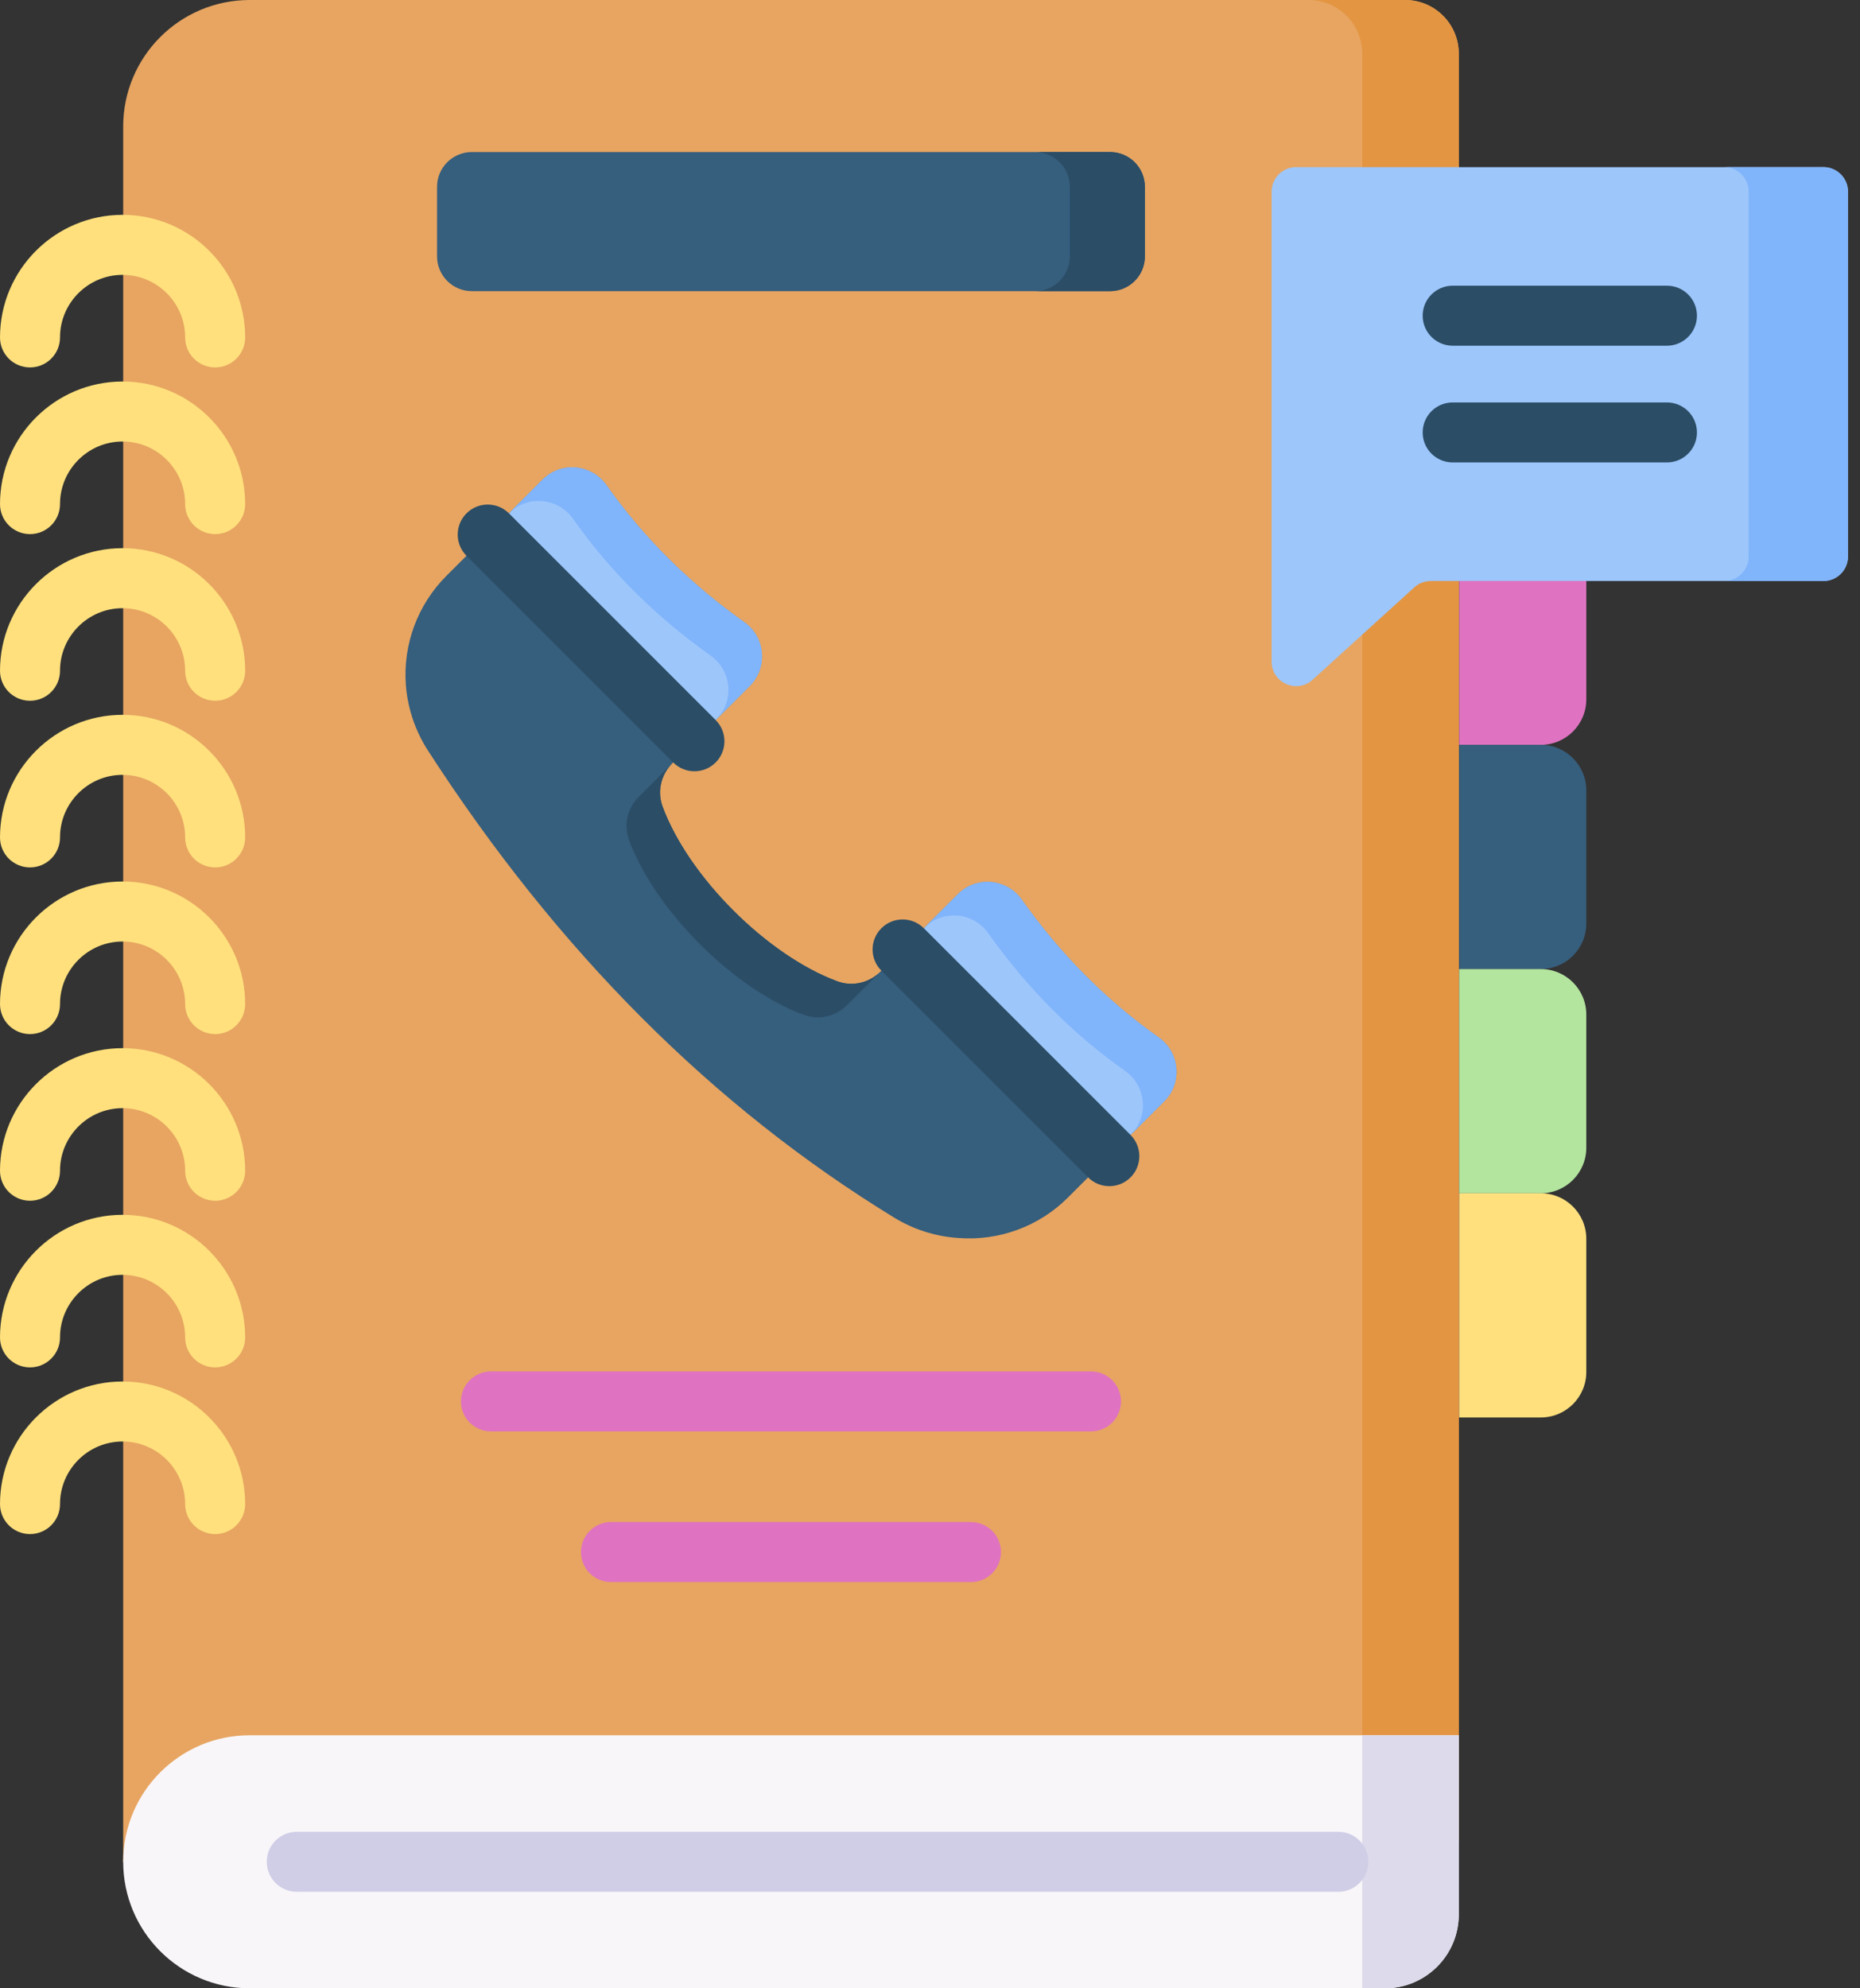 <svg width="87" height="93" viewBox="0 0 87 93" fill="none" xmlns="http://www.w3.org/2000/svg">
<rect x="0" y="0" width="87" height="93" fill="#333333" stroke="none"/>
<path d="M72.07 34.839H68.251V24.352H72.07C73.245 24.352 74.198 25.305 74.198 26.48V32.711C74.198 33.886 73.245 34.839 72.07 34.839Z" fill="#DF73C1"/>
<path d="M72.07 45.326H68.251V34.839H72.07C73.245 34.839 74.198 35.791 74.198 36.967V43.197C74.198 44.373 73.245 45.326 72.07 45.326Z" fill="#365E7D"/>
<path d="M72.07 55.813H68.251V45.326H72.07C73.245 45.326 74.198 46.279 74.198 47.454V53.685C74.198 54.86 73.245 55.813 72.07 55.813Z" fill="#B3E59F"/>
<path d="M72.07 66.3H68.251V55.813H72.07C73.245 55.813 74.198 56.766 74.198 57.941V64.171C74.198 65.347 73.245 66.3 72.07 66.3Z" fill="#FFE07D"/>
<path d="M68.233 86.118L5.762 87.082V5.918C5.762 2.65 8.411 0 11.68 0H65.722C67.109 0 68.233 1.124 68.233 2.511V86.118H68.233Z" fill="#E7A561"/>
<path d="M65.722 0H61.206C62.593 0 63.717 1.124 63.717 2.511V86.118L5.762 87.012V87.082L68.233 86.118V2.511C68.233 1.124 67.109 0 65.722 0V0Z" fill="#E49542"/>
<path d="M68.233 81.164H11.68C8.411 81.164 5.762 83.814 5.762 87.082C5.762 90.35 8.411 93 11.68 93H64.777C66.686 93 68.233 91.453 68.233 89.544V81.164Z" fill="#F9F6F9"/>
<path d="M63.716 81.164V93H64.777C66.686 93 68.233 91.453 68.233 89.544V81.164H63.716Z" fill="#DDDAEC"/>
<path d="M62.6 88.486H13.881C13.106 88.486 12.477 87.857 12.477 87.082C12.477 86.307 13.106 85.679 13.881 85.679H62.6C63.376 85.679 64.004 86.307 64.004 87.082C64.004 87.857 63.376 88.486 62.6 88.486Z" fill="#D0CEE7"/>
<path d="M44.806 41.822L41.175 45.453C40.649 45.979 39.864 46.157 39.166 45.899C35.881 44.684 32.205 41.008 30.991 37.724C30.733 37.026 30.911 36.241 31.437 35.715L35.068 32.084C35.927 31.226 35.803 29.804 34.813 29.101C32.276 27.301 30.119 25.176 28.372 22.699C27.669 21.703 26.243 21.572 25.381 22.434L20.878 26.937C19.531 28.285 18.84 30.154 18.985 32.054C19.07 33.144 19.428 34.194 20.021 35.112C26.079 44.485 33.347 51.765 41.824 56.952C42.708 57.493 43.707 57.818 44.74 57.898L44.836 57.905C46.737 58.051 48.606 57.36 49.953 56.012L54.456 51.509C55.318 50.647 55.187 49.221 54.191 48.519C51.714 46.771 49.589 44.614 47.789 42.078C47.087 41.087 45.664 40.964 44.806 41.822Z" fill="#365E7D"/>
<path d="M31.437 35.715L29.87 37.283C29.343 37.809 29.166 38.594 29.424 39.292C30.637 42.575 34.313 46.252 37.598 47.467C38.297 47.725 39.081 47.547 39.608 47.021L41.175 45.453C40.649 45.98 39.864 46.157 39.166 45.899C35.881 44.684 32.205 41.008 30.991 37.724C30.733 37.026 30.911 36.242 31.437 35.715Z" fill="#2B4D66"/>
<path d="M35.068 32.085C35.927 31.226 35.803 29.804 34.813 29.102C32.276 27.302 30.119 25.177 28.372 22.7C27.669 21.704 26.244 21.572 25.381 22.434L22.812 25.003L32.481 34.672L35.068 32.085Z" fill="#9DC6FB"/>
<path d="M44.806 41.822L42.219 44.41L51.887 54.078L54.456 51.509C55.318 50.647 55.187 49.222 54.191 48.519C51.714 46.772 49.589 44.614 47.789 42.078C47.087 41.088 45.664 40.964 44.806 41.822Z" fill="#9DC6FB"/>
<path d="M34.813 29.102C32.276 27.302 30.119 25.177 28.372 22.7C27.669 21.704 26.244 21.572 25.381 22.434L22.812 25.003L23.814 24.002C24.676 23.14 26.101 23.271 26.804 24.267C28.551 26.744 30.709 28.869 33.245 30.669C34.235 31.372 34.359 32.794 33.501 33.652L35.068 32.085C35.927 31.226 35.803 29.804 34.813 29.102Z" fill="#80B4FB"/>
<path d="M47.789 42.078C47.087 41.088 45.664 40.964 44.806 41.822L43.238 43.39C44.097 42.532 45.519 42.655 46.221 43.645C48.021 46.182 50.146 48.339 52.623 50.087C53.619 50.789 53.751 52.215 52.889 53.077L51.887 54.078L54.456 51.509C55.318 50.647 55.187 49.222 54.191 48.519C51.714 46.772 49.589 44.614 47.789 42.078Z" fill="#80B4FB"/>
<path d="M32.481 36.075C32.122 36.075 31.763 35.938 31.489 35.664L21.82 25.996C21.272 25.448 21.272 24.559 21.82 24.011C22.368 23.463 23.257 23.463 23.805 24.011L33.474 33.679C34.022 34.227 34.022 35.116 33.474 35.664C33.199 35.938 32.84 36.075 32.481 36.075Z" fill="#2B4D66"/>
<path d="M51.887 55.481C51.528 55.481 51.169 55.344 50.895 55.07L41.226 45.402C40.678 44.854 40.678 43.965 41.226 43.417C41.775 42.869 42.663 42.869 43.211 43.417L52.88 53.085C53.428 53.633 53.428 54.522 52.88 55.07C52.606 55.344 52.246 55.481 51.887 55.481Z" fill="#2B4D66"/>
<path d="M85.292 27.175H66.924C66.639 27.175 66.364 27.281 66.153 27.473L61.396 31.794C60.66 32.464 59.479 31.941 59.479 30.946V27.175V8.965C59.479 8.331 59.992 7.818 60.625 7.818H85.292C85.925 7.818 86.438 8.332 86.438 8.965V26.029C86.438 26.662 85.925 27.175 85.292 27.175Z" fill="#9DC6FB"/>
<path d="M85.292 7.818H80.648C81.281 7.818 81.794 8.332 81.794 8.965V26.029C81.794 26.662 81.281 27.175 80.648 27.175H85.292C85.925 27.175 86.438 26.662 86.438 26.029V8.965C86.438 8.332 85.925 7.818 85.292 7.818Z" fill="#80B4FB"/>
<path d="M77.97 16.17H67.948C67.172 16.17 66.544 15.541 66.544 14.766C66.544 13.991 67.173 13.363 67.948 13.363H77.97C78.745 13.363 79.373 13.991 79.373 14.766C79.373 15.541 78.745 16.17 77.97 16.17Z" fill="#2B4D66"/>
<path d="M77.969 21.63H67.947C67.172 21.63 66.544 21.002 66.544 20.227C66.544 19.452 67.172 18.824 67.947 18.824H77.969C78.745 18.824 79.373 19.452 79.373 20.227C79.373 21.002 78.745 21.63 77.969 21.63Z" fill="#2B4D66"/>
<path d="M51.924 13.618H22.07C21.172 13.618 20.443 12.889 20.443 11.991V8.739C20.443 7.84 21.172 7.112 22.07 7.112H51.924C52.823 7.112 53.551 7.84 53.551 8.739V11.991C53.551 12.889 52.823 13.618 51.924 13.618Z" fill="#365E7D"/>
<path d="M51.924 7.112H48.416C49.314 7.112 50.042 7.84 50.042 8.739V11.991C50.042 12.889 49.314 13.618 48.416 13.618H51.924C52.823 13.618 53.551 12.889 53.551 11.991V8.739C53.551 7.84 52.823 7.112 51.924 7.112Z" fill="#2B4D66"/>
<path d="M10.064 17.186C9.288 17.186 8.66 16.558 8.66 15.783C8.66 14.169 7.347 12.856 5.733 12.856C4.12 12.856 2.807 14.169 2.807 15.783C2.807 16.558 2.178 17.186 1.403 17.186C0.628 17.186 0 16.558 0 15.783C0 12.621 2.572 10.049 5.733 10.049C8.895 10.049 11.467 12.621 11.467 15.783C11.467 16.558 10.839 17.186 10.064 17.186Z" fill="#FFE07D"/>
<path d="M10.064 24.982C9.288 24.982 8.66 24.353 8.66 23.578C8.66 21.965 7.347 20.651 5.733 20.651C4.12 20.651 2.807 21.964 2.807 23.578C2.807 24.354 2.178 24.982 1.403 24.982C0.628 24.982 0 24.353 0 23.578C0 20.417 2.572 17.845 5.733 17.845C8.895 17.845 11.467 20.417 11.467 23.578C11.467 24.353 10.839 24.982 10.064 24.982Z" fill="#FFE07D"/>
<path d="M10.064 32.777C9.288 32.777 8.66 32.149 8.66 31.373C8.66 29.76 7.347 28.447 5.733 28.447C4.12 28.447 2.807 29.76 2.807 31.373C2.807 32.149 2.178 32.777 1.403 32.777C0.628 32.777 0 32.149 0 31.373C0 28.212 2.572 25.64 5.733 25.64C8.895 25.64 11.467 28.212 11.467 31.373C11.467 32.149 10.839 32.777 10.064 32.777Z" fill="#FFE07D"/>
<path d="M10.064 40.572C9.288 40.572 8.66 39.944 8.66 39.169C8.66 37.555 7.347 36.242 5.733 36.242C4.12 36.242 2.807 37.555 2.807 39.169C2.807 39.944 2.178 40.572 1.403 40.572C0.628 40.572 0 39.944 0 39.169C0 36.008 2.572 33.435 5.733 33.435C8.895 33.435 11.467 36.008 11.467 39.169C11.467 39.944 10.839 40.572 10.064 40.572Z" fill="#FFE07D"/>
<path d="M10.064 48.368C9.288 48.368 8.66 47.739 8.66 46.964C8.66 45.351 7.347 44.038 5.733 44.038C4.12 44.038 2.807 45.35 2.807 46.964C2.807 47.74 2.178 48.368 1.403 48.368C0.628 48.368 0 47.739 0 46.964C0 43.803 2.572 41.231 5.733 41.231C8.895 41.231 11.467 43.803 11.467 46.964C11.467 47.739 10.839 48.368 10.064 48.368Z" fill="#FFE07D"/>
<path d="M10.064 56.163C9.288 56.163 8.66 55.535 8.66 54.76C8.66 53.146 7.347 51.833 5.733 51.833C4.12 51.833 2.807 53.146 2.807 54.76C2.807 55.535 2.178 56.163 1.403 56.163C0.628 56.163 0 55.535 0 54.76C0 51.598 2.572 49.026 5.733 49.026C8.895 49.026 11.467 51.598 11.467 54.76C11.467 55.535 10.839 56.163 10.064 56.163Z" fill="#FFE07D"/>
<path d="M10.064 63.958C9.288 63.958 8.66 63.33 8.66 62.555C8.66 60.941 7.347 59.628 5.733 59.628C4.12 59.628 2.807 60.941 2.807 62.555C2.807 63.33 2.178 63.958 1.403 63.958C0.628 63.958 0 63.33 0 62.555C0 59.394 2.572 56.821 5.733 56.821C8.895 56.821 11.467 59.394 11.467 62.555C11.467 63.33 10.839 63.958 10.064 63.958Z" fill="#FFE07D"/>
<path d="M10.064 71.754C9.288 71.754 8.66 71.125 8.66 70.35C8.66 68.737 7.347 67.424 5.733 67.424C4.12 67.424 2.807 68.736 2.807 70.35C2.807 71.126 2.178 71.754 1.403 71.754C0.628 71.754 0 71.125 0 70.35C0 67.189 2.572 64.617 5.733 64.617C8.895 64.617 11.467 67.189 11.467 70.35C11.467 71.125 10.839 71.754 10.064 71.754Z" fill="#FFE07D"/>
<path d="M51.03 66.952H22.964C22.189 66.952 21.561 66.324 21.561 65.549C21.561 64.774 22.189 64.146 22.964 64.146H51.03C51.806 64.146 52.434 64.774 52.434 65.549C52.434 66.324 51.805 66.952 51.03 66.952Z" fill="#DF73C1"/>
<path d="M45.417 73.999H28.578C27.802 73.999 27.174 73.371 27.174 72.596C27.174 71.821 27.803 71.192 28.578 71.192H45.417C46.192 71.192 46.82 71.821 46.82 72.596C46.82 73.371 46.192 73.999 45.417 73.999Z" fill="#DF73C1"/>
</svg>
